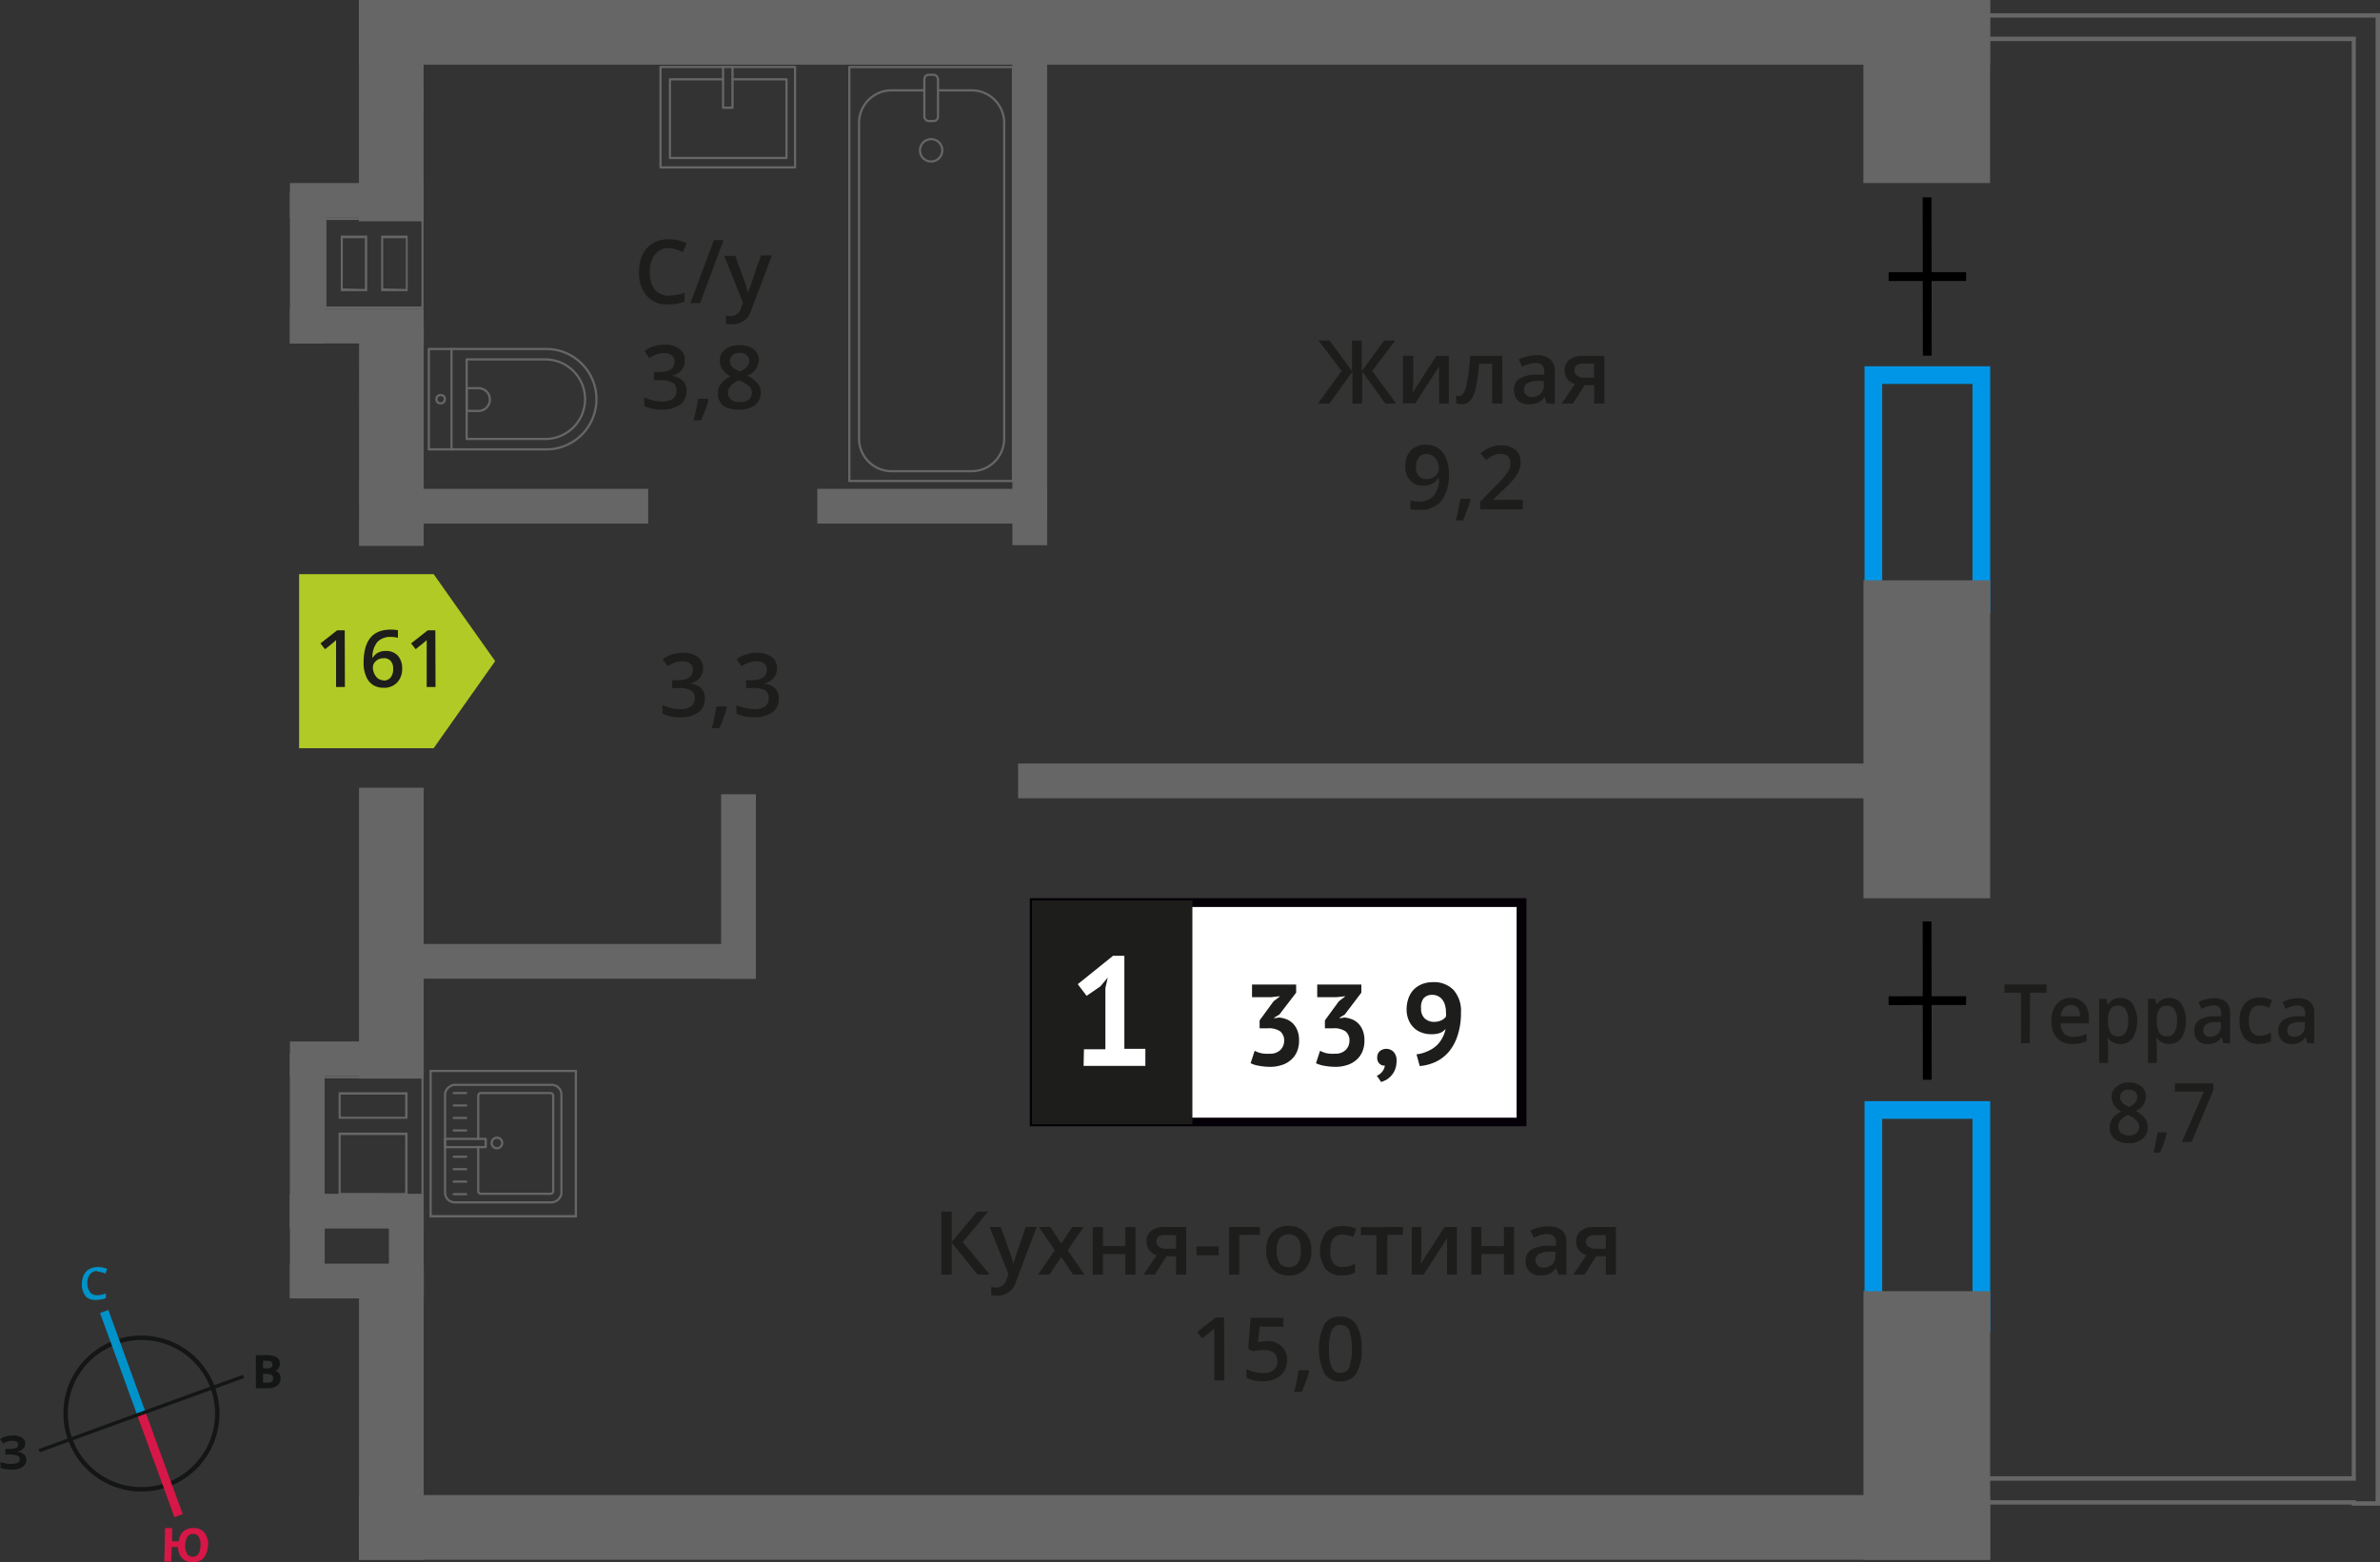 <svg xmlns="http://www.w3.org/2000/svg" width="269.74" height="177.09" viewBox="0 0 269.74 177.09"><rect x="0" y="0" width="269.74" height="177.09" fill="#333333" stroke="none"/><defs><style>.cls-1,.cls-15,.cls-2,.cls-3,.cls-9{fill:none;}.cls-1{stroke:#141515;}.cls-1,.cls-2,.cls-3,.cls-9{stroke-miterlimit:10;}.cls-1,.cls-13{stroke-width:0.5px;}.cls-2{stroke:#0093ca;}.cls-3{stroke:#d61747;}.cls-4{fill:#141515;}.cls-5{fill:#0093ca;}.cls-6{fill:#d61747;}.cls-7{fill:#666;}.cls-8{fill:#0096e7;}.cls-9{stroke:#000;}.cls-10,.cls-13{fill:#1d1d1b;}.cls-11{fill:#fff;}.cls-12{fill:#050007;}.cls-13{stroke:#1d1d1b;stroke-miterlimit:22.93;}.cls-14{fill:#b2ca25;fill-rule:evenodd;}.cls-15{stroke:#666;stroke-linecap:round;stroke-linejoin:round;stroke-width:0.25px;}</style></defs><g id="walls"><path class="cls-1" d="M13.09,152.16a8.59,8.59,0,1,1-5.13,11,8.56,8.56,0,0,1,5.13-11Z"/><line class="cls-2" x1="11.81" y1="148.66" x2="16.02" y2="160.23"/><line class="cls-3" x1="20.24" y1="171.8" x2="16.02" y2="160.23"/><polygon class="cls-4" points="4.38 164.26 15.95 160.04 16.09 160.41 4.51 164.62 4.38 164.26"/><polygon class="cls-4" points="27.53 155.84 15.95 160.04 16.09 160.41 27.66 156.21 27.53 155.84"/><path class="cls-5" d="M11,144.07a1,1,0,0,0-.82.41,1.55,1.55,0,0,0-.28,1,1.73,1.73,0,0,0,.31,1,1,1,0,0,0,.86.33,1.78,1.78,0,0,0,.47-.06,4.61,4.61,0,0,0,.46-.13v.53a2.83,2.83,0,0,1-1,.19A1.58,1.58,0,0,1,9.76,147a2.07,2.07,0,0,1-.48-1.42,2.53,2.53,0,0,1,.19-1,1.55,1.55,0,0,1,.61-.7,2,2,0,0,1,1-.26,2.63,2.63,0,0,1,1.07.22l-.21.53a2.9,2.9,0,0,0-.41-.16,2.22,2.22,0,0,0-.46-.06Z"/><path class="cls-6" d="M23.55,175.19a2.18,2.18,0,0,1-.48,1.42,1.53,1.53,0,0,1-1.27.47,1.53,1.53,0,0,1-1.15-.45,1.83,1.83,0,0,1-.47-1.27h-.72L19.41,177h-.79l.09-3.79.8,0,0,1.5h.75a1.77,1.77,0,0,1,.53-1.14,1.74,1.74,0,0,1,1.17-.36,1.5,1.5,0,0,1,1.22.54,2.2,2.2,0,0,1,.41,1.45ZM21,175.13a1.85,1.85,0,0,0,.2,1,.75.75,0,0,0,.62.33c.58,0,.88-.4.9-1.25a1.67,1.67,0,0,0-.2-1,.71.71,0,0,0-.62-.34.77.77,0,0,0-.65.31,1.87,1.87,0,0,0-.25,1Z"/><path class="cls-4" d="M29,153.61h1.19a2.36,2.36,0,0,1,1.15.23.79.79,0,0,1,.37.73.93.93,0,0,1-.16.56.61.61,0,0,1-.42.25v0a.83.83,0,0,1,.51.29,1.08,1.08,0,0,1,.16.59,1,1,0,0,1-.38.8,1.59,1.59,0,0,1-1,.3H29Zm.81,1.49h.45a.84.84,0,0,0,.48-.1.37.37,0,0,0,.14-.34.35.35,0,0,0-.15-.31.93.93,0,0,0-.51-.1h-.41Zm0,.63v1h.51a.74.74,0,0,0,.49-.12.48.48,0,0,0,.15-.39c0-.3-.21-.47-.66-.48Z"/><path class="cls-4" d="M2.85,163.64a.73.73,0,0,1-.26.6,1.14,1.14,0,0,1-.7.31v0a1.4,1.4,0,0,1,.8.28.77.77,0,0,1,.3.61,1,1,0,0,1-.42.83,2,2,0,0,1-1.17.31,3.59,3.59,0,0,1-1.34-.19v-.68a2.65,2.65,0,0,0,.58.18,3.14,3.14,0,0,0,.61.05c.63,0,1-.18,1-.55a.44.44,0,0,0-.31-.39,2.6,2.6,0,0,0-.92-.13H.61v-.63H.92a3,3,0,0,0,.89-.11.42.42,0,0,0,.26-.39.37.37,0,0,0-.17-.31,1.15,1.15,0,0,0-.52-.11,1.82,1.82,0,0,0-1,.31L0,163.14a2.58,2.58,0,0,1,.69-.33,3.91,3.91,0,0,1,.8-.09,1.71,1.71,0,0,1,1,.25.79.79,0,0,1,.37.67Z"/></g><g id="bathroon"><path class="cls-7" d="M269.24,2V170.17H267v-.12H224.22v-2.21H267V4.16H224.22V2h45m.5-.5h-46V4.66h42.82V167.34H223.72v3.21h42.82v.12h3.2V1.45Z"/><path class="cls-8" d="M223.56,126.82V149H213.32V126.82h10.24m2-2H211.32V151h14.24V124.82Z"/><path class="cls-8" d="M223.56,43.52v24H213.32v-24h10.24m2-2H211.32v28h14.24v-28Z"/><line class="cls-9" x1="218.43" y1="40.32" x2="218.41" y2="22.37"/><line class="cls-9" x1="222.83" y1="31.35" x2="214.05" y2="31.35"/><line class="cls-9" x1="218.43" y1="122.4" x2="218.41" y2="104.45"/><line class="cls-9" x1="222.83" y1="113.42" x2="214.05" y2="113.43"/><rect class="cls-7" x="203.16" y="154.4" width="30.44" height="14.36" transform="translate(56.8 379.96) rotate(-90)"/><rect class="cls-7" x="200.36" y="76.62" width="36.04" height="14.36" transform="translate(134.58 302.18) rotate(-90)"/><rect class="cls-7" x="208" y="3.19" width="20.75" height="14.36" transform="translate(208 228.75) rotate(-90)"/><rect class="cls-7" x="40.68" y="169.47" width="184.87" height="7.33"/><rect class="cls-7" x="40.68" width="184.87" height="7.33"/><rect class="cls-7" x="115.39" y="86.55" width="100.24" height="3.94"/><rect class="cls-7" x="47.81" y="107" width="37.85" height="3.94"/><rect class="cls-7" x="73.25" y="98.51" width="20.91" height="3.94" transform="translate(184.18 16.78) rotate(90)"/><rect class="cls-7" x="47.41" y="55.41" width="26.05" height="3.94"/><rect class="cls-7" x="92.63" y="55.41" width="26.05" height="3.94"/><rect class="cls-7" x="88.94" y="32.05" width="55.55" height="3.94" transform="translate(150.73 -82.69) rotate(90)"/><rect class="cls-7" x="27.87" y="156.65" width="32.97" height="7.33" transform="translate(204.67 115.97) rotate(90)"/><rect class="cls-7" x="27.87" y="102.1" width="32.97" height="7.33" transform="translate(150.12 61.42) rotate(90)"/><rect class="cls-7" x="31.81" y="45.67" width="25.09" height="7.33" transform="translate(93.7 4.99) rotate(90.01)"/><rect class="cls-7" x="31.81" y="8.88" width="25.09" height="7.33" transform="translate(56.9 -31.81) rotate(90.01)"/><rect class="cls-7" x="32.86" y="118.05" width="15.16" height="3.94"/><rect class="cls-7" x="32.86" y="143.24" width="15.16" height="3.94"/><rect class="cls-7" x="32.86" y="135.32" width="15.16" height="3.94"/><rect class="cls-7" x="28.91" y="139.27" width="11.82" height="3.94" transform="translate(-106.41 176.06) rotate(-90)"/><rect class="cls-7" x="24.91" y="127.37" width="19.84" height="3.94" transform="translate(-94.52 164.17) rotate(-90)"/><rect class="cls-7" x="40.86" y="139.57" width="10.39" height="3.94" transform="translate(-95.49 187.59) rotate(-90)"/><path class="cls-7" d="M47.77,122.23V137h-11V122.23h11m-9.39,4.58h7.81v-3H38.38v3m0,8.64h7.81v-7.07H38.38v7.06M48,122H36.55v15.29H48V122Zm-9.39,4.58v-2.5h7.31v2.5Zm0,8.64v-6.56h7.31v6.57Z"/><rect class="cls-7" x="32.86" y="34.99" width="15.16" height="3.94"/><rect class="cls-7" x="32.86" y="20.75" width="15.16" height="3.94"/><rect class="cls-7" x="26.23" y="28.36" width="17.2" height="3.94" transform="translate(4.5 65.15) rotate(-90)"/><path class="cls-7" d="M47.77,24.94v9.8H37v-9.8H47.77M43.2,33h3V26.71h-3V33m-4.58,0h3V26.71h-3V33M48,24.69H36.79V35H48V24.69Zm-4.57,8V27H46v5.76Zm-4.58,0V27h2.5v5.76Z"/><path class="cls-10" d="M112.17,144.48H110.8l-2.94-3.62v3.62h-1.17v-7.14h1.17v3.46l2.89-3.46H112l-2.88,3.45Z"/><path class="cls-10" d="M112.17,139.08h1.25l1.1,3.06a6.67,6.67,0,0,1,.33,1.23h0a5,5,0,0,1,.16-.65c.08-.25.49-1.47,1.24-3.64h1.24l-2.31,6.12a2.19,2.19,0,0,1-2.1,1.68,3.05,3.05,0,0,1-.74-.08v-.91a2.61,2.61,0,0,0,.59.06,1.22,1.22,0,0,0,1.17-1l.2-.51Z"/><path class="cls-10" d="M119.55,141.72l-1.81-2.64h1.31l1.23,1.89,1.24-1.89h1.3L121,141.72l1.91,2.76h-1.3l-1.33-2-1.33,2h-1.3Z"/><path class="cls-10" d="M125,139.08v2.17h2.54v-2.17h1.15v5.4h-1.15v-2.33H125v2.33h-1.15v-5.4Z"/><path class="cls-10" d="M130.89,144.48h-1.28l1.5-2.21a1.61,1.61,0,0,1-.86-.56,1.57,1.57,0,0,1-.31-1,1.46,1.46,0,0,1,.54-1.2,2.43,2.43,0,0,1,1.5-.43h2.46v5.4h-1.15V142.4H132.2Zm.17-3.76a.68.68,0,0,0,.31.62,1.51,1.51,0,0,0,.85.21h1.07V140H132a1.18,1.18,0,0,0-.73.2A.67.67,0,0,0,131.06,140.72Z"/><path class="cls-10" d="M135.61,142.29v-1h2.51v1Z"/><path class="cls-10" d="M142.79,139.08v.9h-2.34v4.5H139.3v-5.4Z"/><path class="cls-10" d="M148.62,141.77a3,3,0,0,1-.68,2.07,2.44,2.44,0,0,1-1.89.74,2.59,2.59,0,0,1-1.34-.34,2.35,2.35,0,0,1-.89-1,3.36,3.36,0,0,1-.31-1.49,2.93,2.93,0,0,1,.67-2.05,2.45,2.45,0,0,1,1.9-.74,2.41,2.41,0,0,1,1.86.76A2.93,2.93,0,0,1,148.62,141.77Zm-3.93,0c0,1.25.46,1.87,1.38,1.87s1.37-.62,1.37-1.87-.46-1.85-1.38-1.85a1.18,1.18,0,0,0-1.05.48A2.5,2.5,0,0,0,144.69,141.77Z"/><path class="cls-10" d="M152.12,144.58a2.38,2.38,0,0,1-1.87-.72,3.64,3.64,0,0,1,0-4.14,2.49,2.49,0,0,1,1.93-.74,3.66,3.66,0,0,1,1.54.32l-.35.92a3.73,3.73,0,0,0-1.2-.28c-.94,0-1.4.62-1.4,1.86a2.2,2.2,0,0,0,.35,1.37,1.21,1.21,0,0,0,1,.45,2.88,2.88,0,0,0,1.45-.38v1a2.22,2.22,0,0,1-.66.26A4,4,0,0,1,152.12,144.58Z"/><path class="cls-10" d="M159,139.08v.9h-1.76v4.5H156V140h-1.76v-.9Z"/><path class="cls-10" d="M161.09,139.08v2.77c0,.32,0,.8-.08,1.42l2.71-4.19h1.4v5.4H164v-2.72c0-.15,0-.39,0-.73s0-.57.05-.73l-2.7,4.18H160v-5.4Z"/><path class="cls-10" d="M167.9,139.08v2.17h2.55v-2.17h1.14v5.4h-1.14v-2.33H167.9v2.33h-1.15v-5.4Z"/><path class="cls-10" d="M176.61,144.48l-.23-.75h0a2.22,2.22,0,0,1-.78.67,2.49,2.49,0,0,1-1,.18,1.7,1.7,0,0,1-1.24-.43,1.61,1.61,0,0,1-.45-1.22,1.45,1.45,0,0,1,.62-1.26,3.69,3.69,0,0,1,1.89-.46l.94,0v-.29a1.1,1.1,0,0,0-.25-.77,1,1,0,0,0-.75-.26,2.61,2.61,0,0,0-.79.12,6.94,6.94,0,0,0-.73.29l-.38-.82a4.29,4.29,0,0,1,1-.35,4.37,4.37,0,0,1,1-.12,2.34,2.34,0,0,1,1.56.45,1.76,1.76,0,0,1,.52,1.41v3.64Zm-1.71-.78a1.46,1.46,0,0,0,1-.35,1.27,1.27,0,0,0,.38-1v-.47l-.7,0a2.41,2.41,0,0,0-1.18.27.85.85,0,0,0-.37.74.74.74,0,0,0,.22.56A.93.93,0,0,0,174.9,143.7Z"/><path class="cls-10" d="M179.59,144.48H178.3l1.51-2.21a1.53,1.53,0,0,1-.86-.56,1.58,1.58,0,0,1-.32-1,1.46,1.46,0,0,1,.55-1.2,2.41,2.41,0,0,1,1.5-.43h2.46v5.4H182V142.4h-1.09Zm.16-3.76a.68.68,0,0,0,.32.62,1.49,1.49,0,0,0,.84.21H182V140h-1.25a1.16,1.16,0,0,0-.72.2A.68.68,0,0,0,179.75,140.72Z"/><path class="cls-10" d="M138.76,156.48h-1.14v-4.61c0-.55,0-1,0-1.31a2.27,2.27,0,0,1-.27.26c-.11.1-.48.4-1.1.9l-.57-.73,2.1-1.65h.95Z"/><path class="cls-10" d="M143.52,152a2.41,2.41,0,0,1,1.71.58,2,2,0,0,1,.63,1.55,2.31,2.31,0,0,1-.71,1.79,3,3,0,0,1-2,.64,3.84,3.84,0,0,1-1.88-.39v-1a3.52,3.52,0,0,0,.91.35,4.19,4.19,0,0,0,1,.12,1.8,1.8,0,0,0,1.19-.34,1.28,1.28,0,0,0,.4-1c0-.85-.54-1.28-1.63-1.28a4.72,4.72,0,0,0-.57.05c-.22,0-.42.06-.59.1l-.51-.3.27-3.49h3.71v1h-2.7l-.16,1.77.42-.07A5,5,0,0,1,143.52,152Z"/><path class="cls-10" d="M148.38,155.43a15,15,0,0,1-.86,2.34h-.84a24.85,24.85,0,0,0,.5-2.45h1.13Z"/><path class="cls-10" d="M154.32,152.91a5.11,5.11,0,0,1-.6,2.77,2,2,0,0,1-1.83.9,2,2,0,0,1-1.8-.93,6.55,6.55,0,0,1,0-5.52,2,2,0,0,1,1.82-.9,2,2,0,0,1,1.81.94A5,5,0,0,1,154.32,152.91Zm-3.69,0a5.22,5.22,0,0,0,.3,2.09,1,1,0,0,0,1,.62,1,1,0,0,0,1-.63,7.36,7.36,0,0,0,0-4.16,1,1,0,0,0-1-.64,1,1,0,0,0-1,.63A5.26,5.26,0,0,0,150.63,152.91Z"/><rect class="cls-11" x="117.21" y="102.32" width="54.7" height="24.87"/><path class="cls-12" d="M171.9,102.81H117.8v23.88h54.1Zm-54.64-1H173v25.86H116.71V101.82Z"/><rect class="cls-13" x="117.21" y="102.32" width="17.68" height="24.87"/><path class="cls-10" d="M143.89,119.44a1.63,1.63,0,0,0,1.23-.43,1.43,1.43,0,0,0,.42-1,1.34,1.34,0,0,0-.44-1.1,2.29,2.29,0,0,0-1.4-.35h-.94v-.9l1.58-2.16.75-.58-1,.11h-2.19v-1.43h5v.92L145,115l-.58.35v.07l.55-.08a3.08,3.08,0,0,1,.87.21,2.19,2.19,0,0,1,.72.49,2.41,2.41,0,0,1,.49.79,3,3,0,0,1,.18,1.08,3.16,3.16,0,0,1-.25,1.33,2.57,2.57,0,0,1-.71.94,2.8,2.8,0,0,1-1.05.56,4.15,4.15,0,0,1-1.29.19,7,7,0,0,1-1.19-.11,3.42,3.42,0,0,1-1-.3l.46-1.41a3.16,3.16,0,0,0,.75.28A3.71,3.71,0,0,0,143.89,119.44Z"/><path class="cls-10" d="M151.29,119.44a1.63,1.63,0,0,0,1.23-.43,1.43,1.43,0,0,0,.42-1,1.31,1.31,0,0,0-.44-1.1,2.29,2.29,0,0,0-1.4-.35h-.94v-.9l1.58-2.16.75-.58-1,.11h-2.2v-1.43h5v.92L152.41,115l-.58.35v.07l.55-.08a3.08,3.08,0,0,1,.87.21,2.19,2.19,0,0,1,.72.49,2.41,2.41,0,0,1,.49.79,3,3,0,0,1,.18,1.08,3.16,3.16,0,0,1-.25,1.33,2.57,2.57,0,0,1-.71.94,2.8,2.8,0,0,1-1.05.56,4.15,4.15,0,0,1-1.29.19,7.12,7.12,0,0,1-1.19-.11,3.42,3.42,0,0,1-1-.3l.46-1.41a3.16,3.16,0,0,0,.75.28A3.71,3.71,0,0,0,151.29,119.44Z"/><path class="cls-10" d="M156.09,119.86a.93.93,0,0,1,.29-.71,1.17,1.17,0,0,1,1.59.11,1.41,1.41,0,0,1,.31,1,2.6,2.6,0,0,1-.18,1,2.36,2.36,0,0,1-1,1.15,5.87,5.87,0,0,1-.56.24l-.5-.71a1.47,1.47,0,0,0,.62-.47,1.3,1.3,0,0,0,.29-.69.69.69,0,0,1-.57-.18A.89.89,0,0,1,156.09,119.86Z"/><path class="cls-10" d="M159.42,114.42a3.69,3.69,0,0,1,.2-1.23,2.68,2.68,0,0,1,.59-1,2.82,2.82,0,0,1,.94-.63,3.34,3.34,0,0,1,1.27-.23,3.06,3.06,0,0,1,2.32.89,3.56,3.56,0,0,1,.84,2.56,7.9,7.9,0,0,1-.39,2.62,5.45,5.45,0,0,1-1,1.84,4.5,4.5,0,0,1-1.49,1.13,5.27,5.27,0,0,1-1.79.47l-.37-1.33a4.08,4.08,0,0,0,1.28-.36,3.56,3.56,0,0,0,1-.64,3.33,3.33,0,0,0,.66-.88,3.62,3.62,0,0,0,.36-1,1.68,1.68,0,0,1-.67.47,2.81,2.81,0,0,1-1,.13,2.87,2.87,0,0,1-1-.17,2.38,2.38,0,0,1-.87-.51,2.51,2.51,0,0,1-.63-.88A3,3,0,0,1,159.42,114.42Zm1.64-.1a1.46,1.46,0,0,0,.42,1.13,1.51,1.51,0,0,0,1,.38,2,2,0,0,0,.88-.17,1.5,1.5,0,0,0,.52-.42,3.2,3.2,0,0,0,0-.52,2.84,2.84,0,0,0-.09-.72,1.9,1.9,0,0,0-.28-.63,1.4,1.4,0,0,0-1.18-.6,1.23,1.23,0,0,0-1,.41A1.69,1.69,0,0,0,161.06,114.32Z"/><path class="cls-11" d="M122.85,118.94h2.43V112l.27-1.19-.84,1-1.56,1.07-1-1.32,4-3.22h1.28v10.55h2.38v1.93h-7Z"/><path class="cls-10" d="M152.05,42.05l-2.61-3.45h1.25l2.54,3.46V38.6h1.11v3.46l2.54-3.46h1.25l-2.61,3.45,2.72,3.69H157l-2.61-3.62v3.62h-1.11V42.12l-2.61,3.62h-1.3Z"/><path class="cls-10" d="M160.17,40.34v2.77c0,.32,0,.79-.08,1.42l2.71-4.19h1.4v5.4h-1.1V43c0-.15,0-.39,0-.73s0-.58,0-.73l-2.7,4.18h-1.4v-5.4Z"/><path class="cls-10" d="M170.28,45.74h-1.16v-4.5h-1.49a17.91,17.91,0,0,1-.37,2.71,3.5,3.5,0,0,1-.6,1.43,1.19,1.19,0,0,1-1,.44,1.67,1.67,0,0,1-.63-.1v-.9a1.15,1.15,0,0,0,.36.07c.33,0,.59-.38.78-1.12a21.33,21.33,0,0,0,.45-3.43h3.63Z"/><path class="cls-10" d="M175.3,45.74l-.23-.75h0a2.26,2.26,0,0,1-.79.67,2.45,2.45,0,0,1-1,.17,1.77,1.77,0,0,1-1.25-.42,1.62,1.62,0,0,1-.44-1.22,1.41,1.41,0,0,1,.62-1.26,3.54,3.54,0,0,1,1.89-.46l.93,0v-.29a1.12,1.12,0,0,0-.24-.78,1,1,0,0,0-.75-.25,2.67,2.67,0,0,0-.8.12,5.84,5.84,0,0,0-.73.29l-.37-.82a3.65,3.65,0,0,1,1-.35,4.45,4.45,0,0,1,1-.12,2.33,2.33,0,0,1,1.55.45,1.76,1.76,0,0,1,.53,1.41v3.64ZM173.59,45a1.42,1.42,0,0,0,1-.35,1.29,1.29,0,0,0,.38-1v-.47l-.69,0a2.38,2.38,0,0,0-1.18.27.82.82,0,0,0-.37.74.73.73,0,0,0,.21.56A1,1,0,0,0,173.59,45Z"/><path class="cls-10" d="M178.27,45.74H177l1.5-2.21a1.73,1.73,0,0,1-.86-.56,1.59,1.59,0,0,1-.31-1,1.46,1.46,0,0,1,.54-1.2,2.37,2.37,0,0,1,1.5-.43h2.46v5.4h-1.15V43.66h-1.09Zm.17-3.76a.7.7,0,0,0,.31.62,1.51,1.51,0,0,0,.85.21h1.07v-1.6h-1.25a1.11,1.11,0,0,0-.73.2A.67.67,0,0,0,178.44,42Z"/><path class="cls-10" d="M164.21,53.65a4.92,4.92,0,0,1-.85,3.14,3.1,3.1,0,0,1-2.56,1,4.18,4.18,0,0,1-.94-.07v-1a3,3,0,0,0,.88.13,2.22,2.22,0,0,0,1.73-.63,3,3,0,0,0,.63-2H163a1.74,1.74,0,0,1-.7.63,2.18,2.18,0,0,1-1,.2,1.94,1.94,0,0,1-1.49-.59,2.33,2.33,0,0,1-.54-1.62,2.5,2.5,0,0,1,.62-1.78,2.26,2.26,0,0,1,1.72-.66,2.32,2.32,0,0,1,1.32.37A2.36,2.36,0,0,1,163.9,52,4.34,4.34,0,0,1,164.21,53.65Zm-2.49-2.19a1.12,1.12,0,0,0-.92.39,1.67,1.67,0,0,0-.31,1.09,1.45,1.45,0,0,0,.29,1,1.13,1.13,0,0,0,.9.35,1.43,1.43,0,0,0,1-.35,1,1,0,0,0,.4-.81,2,2,0,0,0-.17-.81,1.36,1.36,0,0,0-.47-.6A1.12,1.12,0,0,0,161.72,51.46Z"/><path class="cls-10" d="M166.66,56.69A18.47,18.47,0,0,1,165.8,59H165c.23-.88.39-1.7.51-2.46h1.12Z"/><path class="cls-10" d="M172.59,57.74h-4.83v-.87L169.6,55a15.88,15.88,0,0,0,1.08-1.19,3.1,3.1,0,0,0,.39-.65,1.84,1.84,0,0,0,.12-.66,1,1,0,0,0-.29-.76,1.11,1.11,0,0,0-.81-.28,2.17,2.17,0,0,0-.79.15,3.5,3.5,0,0,0-.88.55l-.63-.76a4,4,0,0,1,1.16-.71,3.44,3.44,0,0,1,1.2-.21,2.37,2.37,0,0,1,1.6.52,1.73,1.73,0,0,1,.59,1.39,2.35,2.35,0,0,1-.17.92,3.58,3.58,0,0,1-.53.9,13.29,13.29,0,0,1-1.19,1.25l-1.24,1.2v0h3.38Z"/><path class="cls-10" d="M75.82,28.12a1.94,1.94,0,0,0-1.59.72,3,3,0,0,0-.57,2,3.07,3.07,0,0,0,.55,2,2,2,0,0,0,1.61.67,4.14,4.14,0,0,0,.87-.09,8.35,8.35,0,0,0,.89-.23v1a5.41,5.41,0,0,1-1.9.32,3.05,3.05,0,0,1-2.41-1,4,4,0,0,1-.84-2.72,4.23,4.23,0,0,1,.41-1.94A2.86,2.86,0,0,1,74,27.57a3.56,3.56,0,0,1,1.82-.45,4.44,4.44,0,0,1,2,.46l-.42,1a7.71,7.71,0,0,0-.77-.3A2.89,2.89,0,0,0,75.82,28.12Z"/><path class="cls-10" d="M82,27.22l-2.65,7.14H78.25l2.66-7.14Z"/><path class="cls-10" d="M82.08,29h1.25L84.43,32a6.67,6.67,0,0,1,.33,1.23h0A5,5,0,0,1,85,32.6c.07-.25.49-1.47,1.24-3.64h1.24l-2.31,6.12A2.19,2.19,0,0,1,83,36.76a3,3,0,0,1-.74-.08v-.91a2.61,2.61,0,0,0,.59.06,1.2,1.2,0,0,0,1.16-1l.2-.51Z"/><path class="cls-10" d="M77.6,40.86A1.65,1.65,0,0,1,77.21,42a2,2,0,0,1-1.12.61v0a2.08,2.08,0,0,1,1.29.54,1.5,1.5,0,0,1,.43,1.13,1.89,1.89,0,0,1-.72,1.59,3.37,3.37,0,0,1-2.07.56,4.68,4.68,0,0,1-2-.39v-1a4.68,4.68,0,0,0,1,.35,4.22,4.22,0,0,0,1,.12,2.08,2.08,0,0,0,1.24-.3,1.12,1.12,0,0,0,.41-1,.91.91,0,0,0-.45-.84,2.89,2.89,0,0,0-1.43-.27H74.1v-.93h.63c1.14,0,1.71-.39,1.71-1.18a.87.87,0,0,0-.3-.71,1.36,1.36,0,0,0-.88-.25,2.64,2.64,0,0,0-.78.12,3.61,3.61,0,0,0-.89.44l-.56-.8a3.78,3.78,0,0,1,2.28-.72,2.74,2.74,0,0,1,1.69.47A1.5,1.5,0,0,1,77.6,40.86Z"/><path class="cls-10" d="M80.31,45.31a15,15,0,0,1-.86,2.34h-.84a22.25,22.25,0,0,0,.5-2.45h1.13Z"/><path class="cls-10" d="M83.83,39.13a2.52,2.52,0,0,1,1.6.47A1.48,1.48,0,0,1,86,40.85a2,2,0,0,1-1.32,1.74,3.46,3.46,0,0,1,1.2.89,1.69,1.69,0,0,1,.35,1,1.76,1.76,0,0,1-.65,1.42,2.72,2.72,0,0,1-1.76.53A2.9,2.9,0,0,1,82,46a1.7,1.7,0,0,1-.64-1.41,1.77,1.77,0,0,1,.34-1.07,2.82,2.82,0,0,1,1.09-.85,2.84,2.84,0,0,1-.93-.82,1.84,1.84,0,0,1-.28-1,1.49,1.49,0,0,1,.61-1.24A2.57,2.57,0,0,1,83.83,39.13ZM82.5,44.51a1,1,0,0,0,.36.79,1.49,1.49,0,0,0,1,.28,1.48,1.48,0,0,0,1-.29,1,1,0,0,0,.35-.79,1,1,0,0,0-.32-.72,3,3,0,0,0-1-.61l-.14-.06a2.62,2.62,0,0,0-.93.62A1.24,1.24,0,0,0,82.5,44.51ZM83.82,40a1.22,1.22,0,0,0-.79.25.79.79,0,0,0-.3.65,1,1,0,0,0,.11.46,1.15,1.15,0,0,0,.31.36,3.8,3.8,0,0,0,.69.39,2.2,2.2,0,0,0,.83-.54,1,1,0,0,0,.24-.67.79.79,0,0,0-.3-.65A1.22,1.22,0,0,0,83.82,40Z"/><path class="cls-10" d="M79.68,75.74a1.63,1.63,0,0,1-.4,1.13,2,2,0,0,1-1.11.61v0a2.19,2.19,0,0,1,1.29.53,1.54,1.54,0,0,1,.43,1.14,1.87,1.87,0,0,1-.73,1.59,3.33,3.33,0,0,1-2.07.56,4.6,4.6,0,0,1-2-.39v-1a4.39,4.39,0,0,0,1,.35,4.3,4.3,0,0,0,1,.12,2,2,0,0,0,1.24-.31,1.11,1.11,0,0,0,.41-1,.9.9,0,0,0-.46-.84A2.85,2.85,0,0,0,76.8,78h-.62V77.1h.63c1.14,0,1.71-.39,1.71-1.18a.87.87,0,0,0-.3-.71,1.32,1.32,0,0,0-.88-.25,2.54,2.54,0,0,0-.78.12,3.45,3.45,0,0,0-.89.44l-.56-.8A3.73,3.73,0,0,1,77.39,74a2.69,2.69,0,0,1,1.68.46A1.52,1.52,0,0,1,79.68,75.74Z"/><path class="cls-10" d="M82.39,80.19a16.12,16.12,0,0,1-.86,2.34h-.85a22.91,22.91,0,0,0,.51-2.45h1.13Z"/><path class="cls-10" d="M88.06,75.74a1.63,1.63,0,0,1-.4,1.13,2,2,0,0,1-1.11.61v0a2.19,2.19,0,0,1,1.29.53,1.58,1.58,0,0,1,.43,1.14,1.87,1.87,0,0,1-.73,1.59,3.33,3.33,0,0,1-2.07.56,4.6,4.6,0,0,1-2-.39v-1a4.39,4.39,0,0,0,1,.35,4.23,4.23,0,0,0,1,.12,2,2,0,0,0,1.24-.31,1.11,1.11,0,0,0,.41-1,.9.9,0,0,0-.46-.84A2.85,2.85,0,0,0,85.18,78h-.62V77.1h.63c1.14,0,1.71-.39,1.71-1.18a.87.87,0,0,0-.3-.71,1.32,1.32,0,0,0-.88-.25,2.54,2.54,0,0,0-.78.12,3.45,3.45,0,0,0-.89.44l-.56-.8A3.73,3.73,0,0,1,85.77,74a2.69,2.69,0,0,1,1.68.46A1.52,1.52,0,0,1,88.06,75.74Z"/><polygon class="cls-14" points="49.15 84.81 49.15 84.81 52.63 79.88 56.12 74.94 52.63 70.01 49.15 65.08 49.15 65.08 49.15 65.08 33.9 65.08 33.9 84.81 49.15 84.81 49.15 84.81"/><path class="cls-10" d="M39.09,77.87h-1V73.73c0-.5,0-.89,0-1.18a3,3,0,0,1-.25.23c-.1.09-.42.36-1,.81l-.52-.66,1.89-1.48h.86Z"/><path class="cls-10" d="M41.21,75.14c0-2.52,1-3.77,3.07-3.77a3.85,3.85,0,0,1,.82.07v.86a2.94,2.94,0,0,0-.77-.1,2,2,0,0,0-1.55.56,2.66,2.66,0,0,0-.57,1.77h.06a1.4,1.4,0,0,1,.58-.55,1.83,1.83,0,0,1,.87-.19,1.78,1.78,0,0,1,1.37.53,2.13,2.13,0,0,1,.49,1.46A2.18,2.18,0,0,1,45,77.37a2,2,0,0,1-1.54.59,2.16,2.16,0,0,1-1.2-.33,2.06,2.06,0,0,1-.78-1A3.68,3.68,0,0,1,41.21,75.14Zm2.24,2a1,1,0,0,0,.82-.34,1.51,1.51,0,0,0,.29-1,1.29,1.29,0,0,0-.27-.87,1,1,0,0,0-.81-.32,1.44,1.44,0,0,0-.62.14,1.28,1.28,0,0,0-.44.39.93.93,0,0,0-.16.51,1.69,1.69,0,0,0,.33,1A1.06,1.06,0,0,0,43.45,77.11Z"/><path class="cls-10" d="M49.36,77.87h-1V73.73c0-.5,0-.89,0-1.18a3,3,0,0,1-.25.23l-1,.81-.52-.66,1.89-1.48h.86Z"/><path class="cls-10" d="M230.05,118.25h-1v-5.72h-1.87v-.94h4.77v.94h-1.87Z"/><path class="cls-10" d="M234.88,118.34a2.27,2.27,0,0,1-1.75-.68,2.7,2.7,0,0,1-.63-1.89,3,3,0,0,1,.58-1.94,2,2,0,0,1,1.61-.71,1.92,1.92,0,0,1,1.5.61,2.37,2.37,0,0,1,.55,1.67V116h-3.2a1.72,1.72,0,0,0,.38,1.13,1.29,1.29,0,0,0,1,.4,3.38,3.38,0,0,0,.8-.09,3.7,3.7,0,0,0,.78-.28V118a3.23,3.23,0,0,1-.75.27A4.65,4.65,0,0,1,234.88,118.34Zm-.19-4.41a1,1,0,0,0-.78.33,1.62,1.62,0,0,0-.35.94h2.18a1.45,1.45,0,0,0-.29-1A1,1,0,0,0,234.69,113.93Z"/><path class="cls-10" d="M240.33,118.34a1.65,1.65,0,0,1-1.41-.68h-.06c0,.42.06.68.06.77v2.06h-1v-7.28h.82c0,.1.07.32.15.68h0a1.58,1.58,0,0,1,1.43-.77,1.64,1.64,0,0,1,1.4.69,3.9,3.9,0,0,1,0,3.84A1.66,1.66,0,0,1,240.33,118.34Zm-.25-4.34a1,1,0,0,0-.88.37,2,2,0,0,0-.28,1.19v.16a2.43,2.43,0,0,0,.28,1.34,1,1,0,0,0,.9.41.91.91,0,0,0,.82-.46,2.44,2.44,0,0,0,.28-1.3,2.36,2.36,0,0,0-.28-1.28A.94.94,0,0,0,240.08,114Z"/><path class="cls-10" d="M245.86,118.34a1.67,1.67,0,0,1-1.41-.68h-.06c0,.42.06.68.06.77v2.06h-1v-7.28h.83c0,.1.07.32.14.68h0a1.59,1.59,0,0,1,1.43-.77,1.63,1.63,0,0,1,1.4.69,3.9,3.9,0,0,1,0,3.84A1.66,1.66,0,0,1,245.86,118.34Zm-.24-4.34a1,1,0,0,0-.89.37,2,2,0,0,0-.28,1.19v.16a2.43,2.43,0,0,0,.28,1.34,1,1,0,0,0,.9.41.9.9,0,0,0,.82-.46,2.43,2.43,0,0,0,.29-1.3,2.35,2.35,0,0,0-.29-1.28A.93.93,0,0,0,245.62,114Z"/><path class="cls-10" d="M252,118.25l-.21-.7h0a2,2,0,0,1-.7.63,2.16,2.16,0,0,1-.9.16,1.48,1.48,0,0,1-1.11-.4,1.55,1.55,0,0,1-.39-1.13,1.36,1.36,0,0,1,.55-1.18,3,3,0,0,1,1.67-.43l.83,0v-.27a1.07,1.07,0,0,0-.21-.72.86.86,0,0,0-.67-.24,2.06,2.06,0,0,0-.7.12,3.42,3.42,0,0,0-.65.27l-.33-.77a3.76,3.76,0,0,1,.85-.33,4,4,0,0,1,.88-.11,2,2,0,0,1,1.38.42,1.69,1.69,0,0,1,.46,1.32v3.39Zm-1.52-.73a1.26,1.26,0,0,0,.89-.32,1.23,1.23,0,0,0,.33-.92v-.43l-.61,0a2.06,2.06,0,0,0-1.05.26.78.78,0,0,0-.33.69.72.72,0,0,0,.19.52A.82.82,0,0,0,250.45,117.52Z"/><path class="cls-10" d="M256.05,118.34a2.07,2.07,0,0,1-1.66-.66,3,3,0,0,1-.56-1.92,2.89,2.89,0,0,1,.59-2,2.14,2.14,0,0,1,1.71-.69,3.06,3.06,0,0,1,1.37.3l-.31.86a2.88,2.88,0,0,0-1.07-.26c-.83,0-1.24.57-1.24,1.73a2.1,2.1,0,0,0,.31,1.27,1,1,0,0,0,.91.43,2.46,2.46,0,0,0,1.28-.36V118a2,2,0,0,1-.58.24A3.3,3.3,0,0,1,256.05,118.34Z"/><path class="cls-10" d="M261.51,118.25l-.2-.7h0a2,2,0,0,1-.69.63,2.16,2.16,0,0,1-.9.16,1.48,1.48,0,0,1-1.11-.4,1.55,1.55,0,0,1-.39-1.13,1.36,1.36,0,0,1,.55-1.18,3,3,0,0,1,1.67-.43l.83,0v-.27a1.07,1.07,0,0,0-.21-.72.87.87,0,0,0-.67-.24,2.16,2.16,0,0,0-.71.12,4.06,4.06,0,0,0-.65.27l-.33-.77a4,4,0,0,1,.86-.33,4,4,0,0,1,.87-.11,2,2,0,0,1,1.39.42,1.69,1.69,0,0,1,.46,1.32v3.39Zm-1.51-.73a1.26,1.26,0,0,0,.89-.32,1.23,1.23,0,0,0,.33-.92v-.43l-.61,0a2.06,2.06,0,0,0-1.05.26.78.78,0,0,0-.33.69.72.72,0,0,0,.19.52A.82.82,0,0,0,260,117.52Z"/><path class="cls-10" d="M241.26,122.7a2.18,2.18,0,0,1,1.43.44,1.42,1.42,0,0,1,.52,1.16,1.82,1.82,0,0,1-1.17,1.63,3,3,0,0,1,1.06.83,1.57,1.57,0,0,1,.31,1,1.66,1.66,0,0,1-.57,1.32,2.34,2.34,0,0,1-1.56.5,2.44,2.44,0,0,1-1.6-.47,1.59,1.59,0,0,1-.57-1.31,1.73,1.73,0,0,1,.3-1,2.41,2.41,0,0,1,1-.79,2.61,2.61,0,0,1-.83-.77,1.78,1.78,0,0,1-.25-.91,1.39,1.39,0,0,1,.55-1.16A2.18,2.18,0,0,1,241.26,122.7Zm-1.18,5a.92.92,0,0,0,.32.74,1.34,1.34,0,0,0,.86.26,1.29,1.29,0,0,0,.87-.27.92.92,0,0,0,.31-.74,1,1,0,0,0-.29-.67,2.73,2.73,0,0,0-.86-.57l-.13-.06a2.22,2.22,0,0,0-.82.58A1.16,1.16,0,0,0,240.08,127.72Zm1.17-4.19a1,1,0,0,0-.7.22.79.79,0,0,0-.26.61,1,1,0,0,0,.09.43,1.44,1.44,0,0,0,.28.34,3.28,3.28,0,0,0,.62.36,2.14,2.14,0,0,0,.73-.5,1,1,0,0,0,.22-.63.76.76,0,0,0-.27-.61A1.06,1.06,0,0,0,241.25,123.53Z"/><path class="cls-10" d="M245.58,128.47a16.13,16.13,0,0,1-.76,2.18h-.75c.2-.82.35-1.58.45-2.29h1Z"/><path class="cls-10" d="M247.28,129.45l2.5-5.71h-3.29v-.94h4.38v.74l-2.49,5.91Z"/><rect class="cls-15" x="96.26" y="7.59" width="18.55" height="46.92" transform="translate(211.07 62.11) rotate(-180)"/><rect class="cls-15" x="104.76" y="8.48" width="1.55" height="5.24" rx="0.49" transform="translate(211.07 22.2) rotate(-180)"/><path class="cls-15" d="M106.31,10.24h3.82a3.69,3.69,0,0,1,3.68,3.69V49.72a3.69,3.69,0,0,1-3.68,3.69h-9.08a3.69,3.69,0,0,1-3.69-3.69V13.93a3.69,3.69,0,0,1,3.69-3.69h3.71"/><circle class="cls-15" cx="105.53" cy="17.04" r="1.27"/><path class="cls-15" d="M48.6,39.56H61.91a5.69,5.69,0,0,1,5.69,5.69v0a5.69,5.69,0,0,1-5.69,5.69H48.6a0,0,0,0,1,0,0V39.56a0,0,0,0,1,0,0Z"/><path class="cls-15" d="M52.89,40.74h8.91a4.51,4.51,0,0,1,4.51,4.51v0a4.51,4.51,0,0,1-4.51,4.51H52.89a0,0,0,0,1,0,0v-9a0,0,0,0,1,0,0Z"/><path class="cls-15" d="M52.89,44h1.34a1.29,1.29,0,0,1,1.29,1.29v0a1.29,1.29,0,0,1-1.29,1.29H52.89a0,0,0,0,1,0,0V44A0,0,0,0,1,52.89,44Z"/><circle class="cls-15" cx="49.94" cy="45.25" r="0.48"/><line class="cls-15" x1="51.17" y1="39.56" x2="51.17" y2="50.95"/><rect class="cls-15" x="76.79" y="5.66" width="11.38" height="15.25" transform="translate(95.77 -69.2) rotate(90)"/><polyline class="cls-15" points="81.95 7.59 81.95 12.21 83.02 12.21 83.02 7.59"/><polyline class="cls-15" points="81.95 8.99 75.93 8.99 75.93 17.91 89.14 17.91 89.14 8.99 83.02 8.99"/><rect class="cls-15" x="50.37" y="123.03" width="13.32" height="13.19" rx="1.09" transform="translate(-72.59 186.66) rotate(-90)"/><path class="cls-15" d="M54.2,129.1v-4.88a.32.32,0,0,1,.32-.32h7.86a.32.32,0,0,1,.32.32V135a.32.32,0,0,1-.32.32H54.52a.32.32,0,0,1-.32-.32v-5"/><circle class="cls-15" cx="56.32" cy="129.56" r="0.6"/><rect class="cls-15" x="52.28" y="127.26" width="0.93" height="4.61" transform="translate(-76.82 182.31) rotate(-90)"/><line class="cls-15" x1="51.42" y1="135.36" x2="52.83" y2="135.36"/><line class="cls-15" x1="51.42" y1="133.94" x2="52.83" y2="133.94"/><line class="cls-15" x1="51.42" y1="132.53" x2="52.83" y2="132.53"/><line class="cls-15" x1="51.42" y1="131.12" x2="52.83" y2="131.12"/><line class="cls-15" x1="51.42" y1="128.14" x2="52.83" y2="128.14"/><line class="cls-15" x1="51.42" y1="126.72" x2="52.83" y2="126.72"/><line class="cls-15" x1="51.42" y1="125.31" x2="52.83" y2="125.31"/><line class="cls-15" x1="51.42" y1="123.9" x2="52.83" y2="123.9"/><path class="cls-7" d="M65.14,121.52v16.21H48.93V121.52H65.14m.25-.25H48.68V138H65.39V121.27Z"/></g></svg>